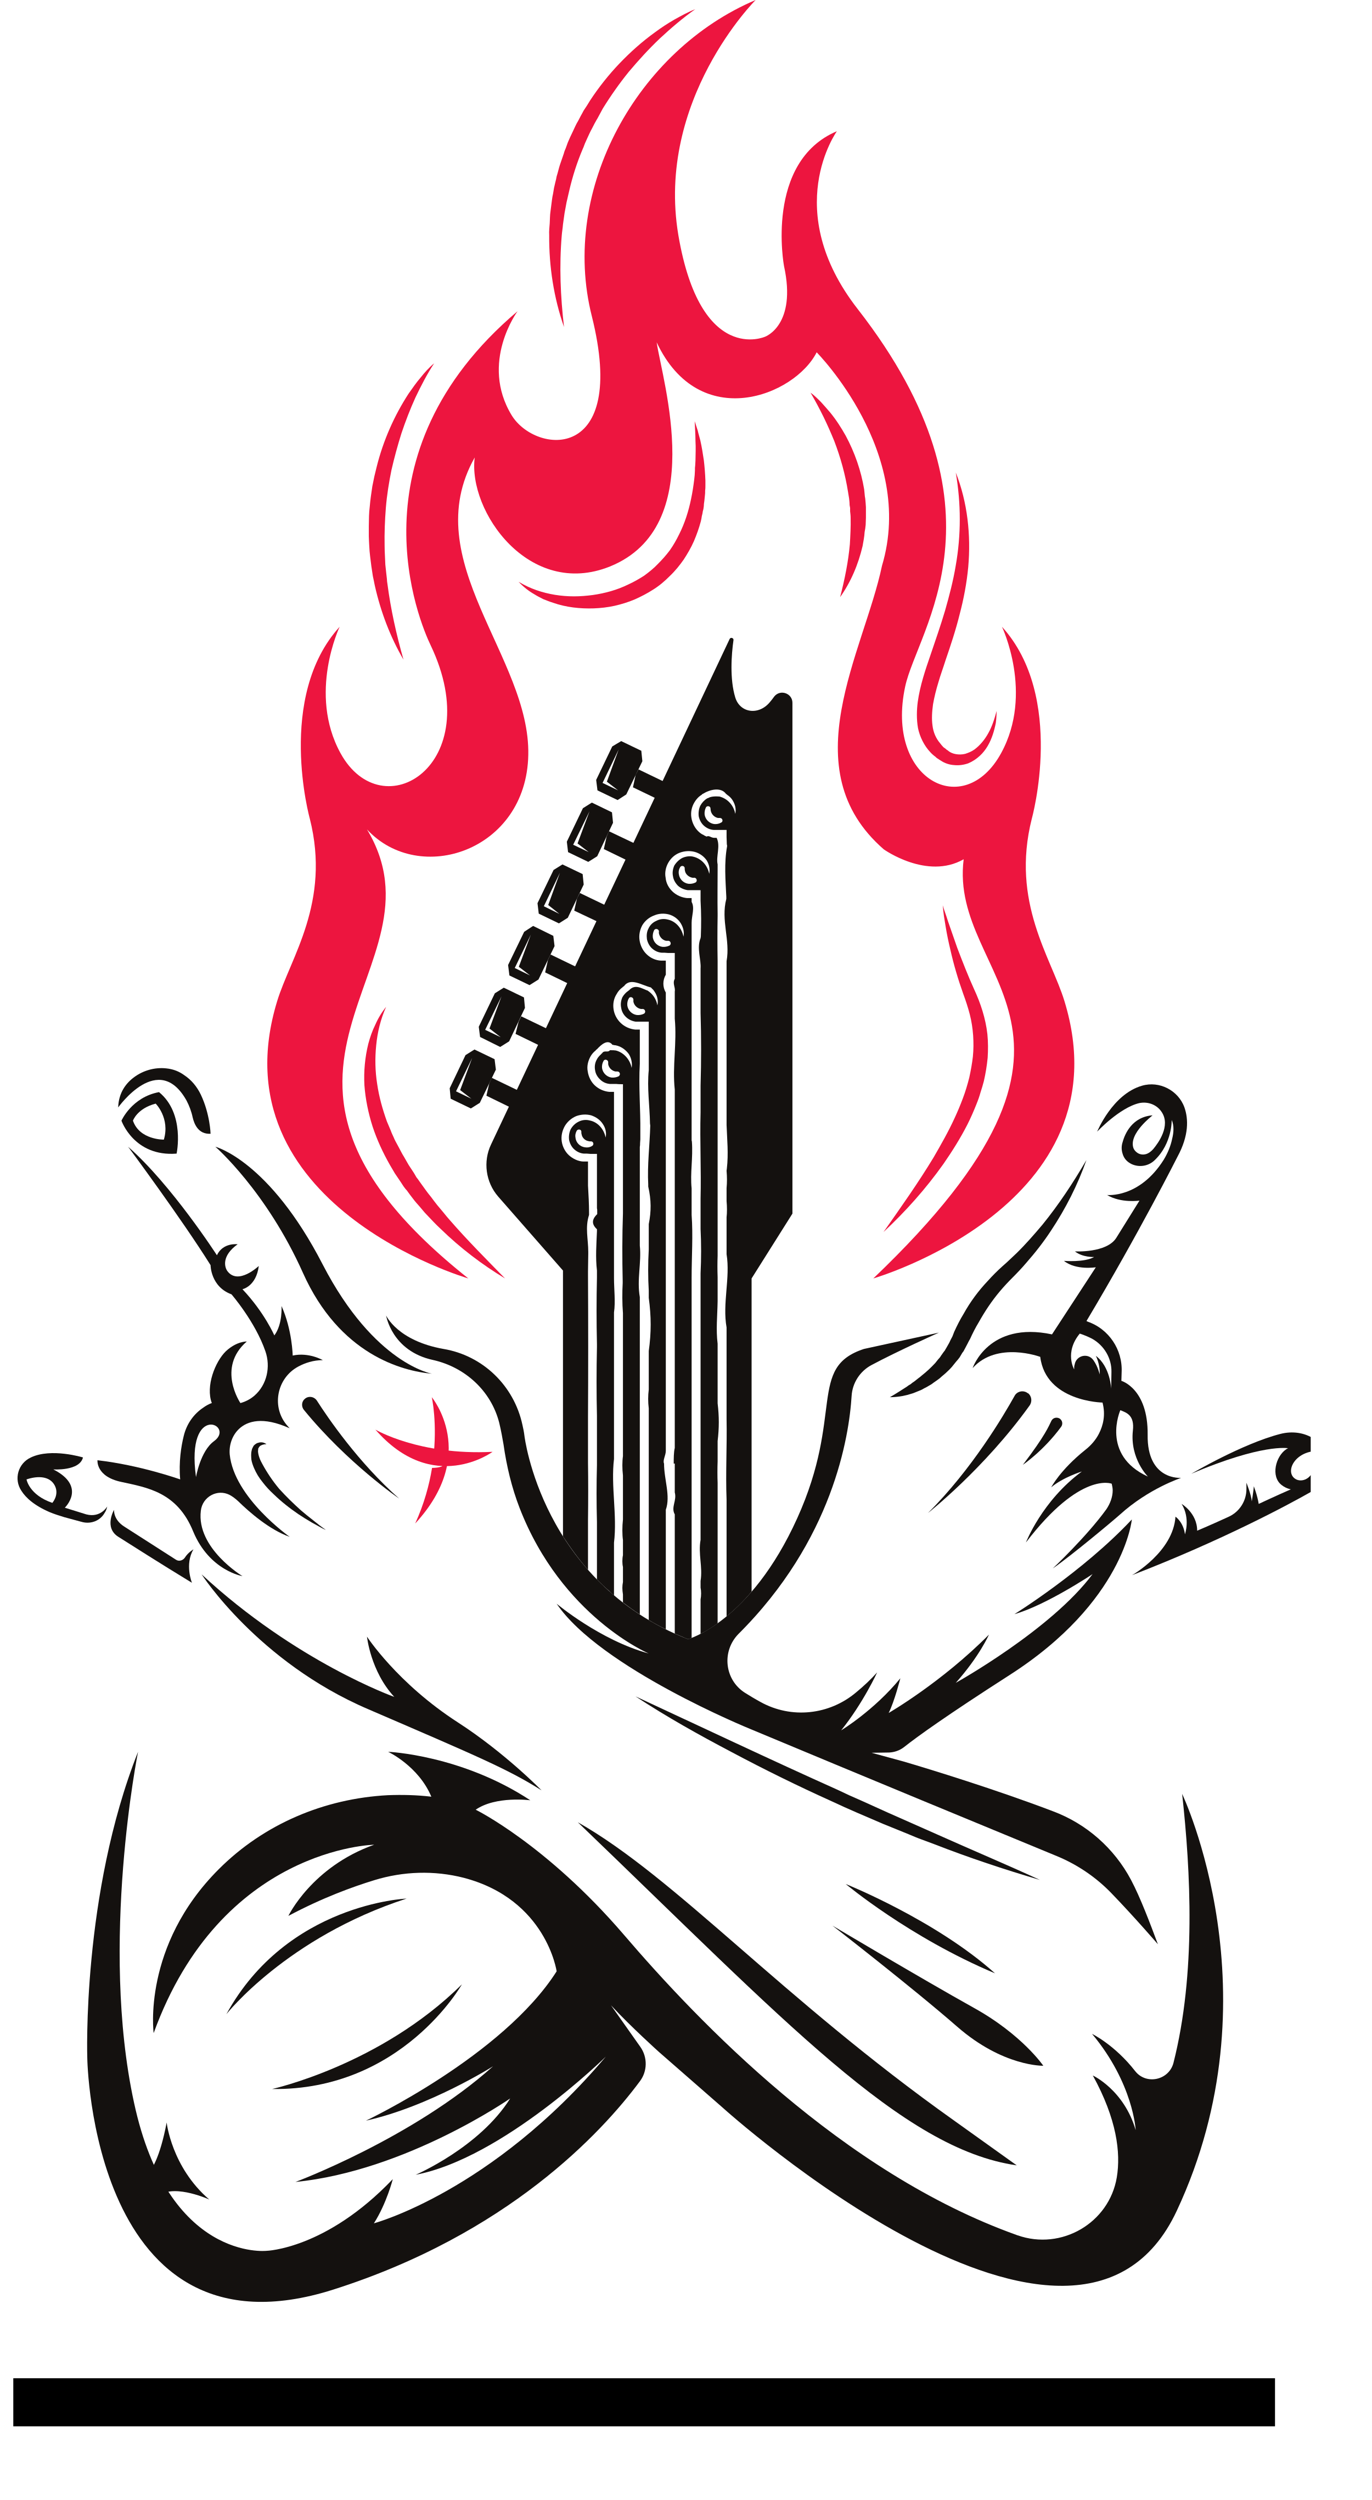 <svg xmlns="http://www.w3.org/2000/svg" xmlns:xlink="http://www.w3.org/1999/xlink" width="28" zoomAndPan="magnify" viewBox="0 0 21 38.25" height="51" preserveAspectRatio="xMidYMid meet" version="1.0"><defs><clipPath id="c30301a1d3"><path d="M 17 21 L 20.062 21 L 20.062 25 L 17 25 Z M 17 21 " clip-rule="nonzero"/></clipPath><clipPath id="c36491309a"><path d="M 0.203 22 L 2 22 L 2 24 L 0.203 24 Z M 0.203 22 " clip-rule="nonzero"/></clipPath><clipPath id="10d511fabc"><path d="M 0.203 36 L 20 36 L 20 37.516 L 0.203 37.516 Z M 0.203 36 " clip-rule="nonzero"/></clipPath></defs><path fill="#14110f" d="M 2.508 17.438 C 2.508 17.438 2.137 17.445 2.035 17.148 C 2.035 17.148 2.098 16.961 2.383 16.887 C 2.383 16.887 2.605 17.109 2.508 17.438 Z M 2.434 16.711 C 2.016 16.789 1.859 17.148 1.859 17.148 C 1.859 17.148 2.051 17.703 2.703 17.652 C 2.703 17.652 2.836 17.039 2.434 16.711 " fill-opacity="1" fill-rule="nonzero"/><path fill="#14110f" d="M 1.809 16.945 C 1.816 16.938 2.426 16.074 2.855 16.84 C 2.898 16.922 2.93 17.008 2.949 17.098 C 2.973 17.199 3.035 17.359 3.223 17.348 C 3.223 17.348 3.215 17.047 3.074 16.75 C 3.016 16.629 2.93 16.523 2.816 16.449 C 2.746 16.398 2.656 16.359 2.547 16.348 C 2.371 16.328 2.191 16.379 2.051 16.484 C 1.934 16.57 1.816 16.715 1.809 16.945 " fill-opacity="1" fill-rule="nonzero"/><path fill="#14110f" d="M 6.223 29.051 C 6.223 29.051 4.395 29.125 3.465 30.82 C 3.465 30.82 4.391 29.645 6.223 29.051 " fill-opacity="1" fill-rule="nonzero"/><path fill="#14110f" d="M 4.164 31.965 C 4.164 31.965 5.82 31.602 7.07 30.363 C 7.07 30.363 6.152 31.992 4.164 31.965 " fill-opacity="1" fill-rule="nonzero"/><path fill="#14110f" d="M 8.844 27.883 C 12.004 30.914 13.812 32.883 15.562 33.133 C 15.562 33.133 15.195 32.871 14.594 32.441 C 11.965 30.574 10.34 28.73 8.844 27.883 " fill-opacity="1" fill-rule="nonzero"/><path fill="#ed153f" d="M 5.746 21.875 C 5.746 21.875 6.414 22.273 7.539 22.215 C 7.539 22.215 6.629 22.887 5.746 21.875 " fill-opacity="1" fill-rule="nonzero"/><path fill="#ed153f" d="M 6.609 21.379 C 6.609 21.379 6.699 21.777 6.629 22.34 L 6.773 22.434 C 6.719 22.457 6.66 22.461 6.613 22.461 C 6.57 22.723 6.492 23.012 6.355 23.312 C 7.336 22.25 6.609 21.379 6.609 21.379 " fill-opacity="1" fill-rule="nonzero"/><path fill="#14110f" d="M 3.086 24.09 C 3.086 24.09 3.949 25.43 5.633 26.152 C 7.32 26.879 7.781 27.074 8.289 27.395 C 8.289 27.395 7.723 26.816 7.008 26.355 C 6.078 25.754 5.617 25.043 5.617 25.043 C 5.617 25.043 5.672 25.574 6.035 25.965 C 6.035 25.965 4.531 25.43 3.086 24.09 " fill-opacity="1" fill-rule="nonzero"/><path fill="#14110f" d="M 12.742 29.465 C 12.742 29.465 13.957 30.406 14.652 31.012 C 15.355 31.625 15.969 31.609 15.969 31.609 C 15.969 31.609 15.645 31.133 14.906 30.723 C 14.113 30.281 12.742 29.465 12.742 29.465 " fill-opacity="1" fill-rule="nonzero"/><path fill="#14110f" d="M 15.23 30.195 C 14.32 29.379 12.945 28.828 12.945 28.828 C 12.945 28.828 13.914 29.641 15.23 30.195 " fill-opacity="1" fill-rule="nonzero"/><path fill="#14110f" d="M 13.621 21.379 C 13.711 21.328 13.793 21.273 13.879 21.219 C 13.898 21.203 13.918 21.191 13.938 21.18 C 13.957 21.164 13.977 21.148 13.996 21.137 L 14.055 21.09 L 14.082 21.07 L 14.109 21.047 C 14.184 20.988 14.25 20.926 14.316 20.855 C 14.332 20.836 14.344 20.82 14.359 20.801 C 14.375 20.785 14.391 20.766 14.402 20.746 L 14.441 20.691 L 14.465 20.66 C 14.469 20.652 14.473 20.641 14.48 20.633 L 14.516 20.57 C 14.52 20.562 14.527 20.551 14.531 20.543 L 14.547 20.508 L 14.578 20.449 C 14.582 20.438 14.586 20.43 14.59 20.418 L 14.605 20.379 C 14.648 20.285 14.695 20.191 14.75 20.102 C 14.852 19.918 14.977 19.75 15.121 19.598 C 15.191 19.52 15.266 19.445 15.344 19.375 C 15.418 19.312 15.488 19.242 15.559 19.176 C 15.699 19.039 15.828 18.891 15.957 18.738 C 16.207 18.43 16.426 18.098 16.629 17.75 C 16.496 18.129 16.312 18.492 16.086 18.832 C 15.973 19.004 15.848 19.164 15.711 19.32 C 15.645 19.398 15.574 19.473 15.5 19.547 C 15.434 19.613 15.367 19.684 15.305 19.758 C 15.18 19.906 15.074 20.066 14.98 20.234 C 14.93 20.316 14.887 20.402 14.848 20.488 L 14.828 20.523 C 14.824 20.531 14.816 20.547 14.812 20.555 L 14.773 20.629 L 14.754 20.664 C 14.75 20.676 14.738 20.688 14.73 20.699 L 14.688 20.77 C 14.68 20.781 14.672 20.789 14.664 20.801 L 14.637 20.832 L 14.586 20.895 C 14.57 20.918 14.551 20.934 14.531 20.957 C 14.512 20.977 14.492 20.992 14.473 21.012 L 14.414 21.062 L 14.383 21.09 C 14.371 21.098 14.363 21.105 14.352 21.113 L 14.285 21.16 C 14.266 21.176 14.242 21.191 14.219 21.203 C 14.195 21.219 14.172 21.23 14.148 21.242 C 14.125 21.254 14.102 21.27 14.078 21.277 C 14.027 21.297 13.98 21.32 13.93 21.332 C 13.906 21.34 13.879 21.348 13.855 21.352 C 13.828 21.359 13.805 21.363 13.777 21.367 C 13.723 21.375 13.672 21.379 13.621 21.379 " fill-opacity="1" fill-rule="nonzero"/><path fill="#14110f" d="M 17.148 21.578 C 17.246 21.617 17.367 21.656 17.34 21.891 C 17.293 22.32 17.57 22.594 17.57 22.594 C 16.844 22.262 17.148 21.578 17.148 21.578 Z M 17.008 21.25 C 17.008 21.25 16.996 20.914 16.773 20.746 C 16.773 20.746 16.84 20.871 16.832 21.031 C 16.832 21.031 16.805 20.91 16.738 20.816 C 16.656 20.695 16.473 20.738 16.449 20.879 C 16.441 20.902 16.441 20.926 16.441 20.953 C 16.441 20.953 16.289 20.695 16.527 20.406 C 16.527 20.406 16.609 20.43 16.715 20.484 C 16.898 20.586 17.016 20.781 17.012 20.992 Z M 17.566 21.953 C 17.574 21.246 17.164 21.129 17.164 21.129 L 17.168 20.996 C 17.184 20.652 16.973 20.336 16.648 20.223 C 16.637 20.215 16.629 20.215 16.629 20.215 C 17.441 18.855 18.023 17.699 18.023 17.699 C 18.199 17.375 18.191 17.121 18.129 16.945 C 18.035 16.684 17.746 16.535 17.48 16.613 C 17.027 16.742 16.793 17.316 16.793 17.316 C 16.793 17.316 17.137 16.949 17.438 16.879 C 17.57 16.852 17.707 16.902 17.781 17.016 C 17.922 17.227 17.727 17.492 17.652 17.582 C 17.621 17.617 17.582 17.648 17.539 17.66 C 17.43 17.688 17.363 17.609 17.348 17.566 C 17.273 17.344 17.641 17.07 17.641 17.066 C 17.332 17.09 17.219 17.344 17.184 17.473 C 17.164 17.531 17.164 17.59 17.18 17.645 C 17.203 17.734 17.258 17.781 17.32 17.812 C 17.438 17.867 17.582 17.844 17.676 17.75 C 17.945 17.492 17.934 17.137 17.934 17.137 C 17.973 17.223 17.965 17.332 17.941 17.426 C 17.918 17.539 17.871 17.648 17.812 17.746 C 17.438 18.34 16.945 18.285 16.945 18.285 C 17.16 18.414 17.441 18.371 17.441 18.371 L 17.086 18.941 C 16.938 19.176 16.453 19.148 16.453 19.148 C 16.57 19.242 16.746 19.234 16.746 19.234 C 16.598 19.32 16.285 19.293 16.285 19.293 C 16.469 19.441 16.773 19.391 16.773 19.391 L 16.102 20.418 C 15.129 20.211 14.887 20.934 14.887 20.934 C 15.262 20.516 15.922 20.762 15.922 20.762 C 16.008 21.449 16.875 21.461 16.875 21.461 C 16.926 21.652 16.883 21.816 16.82 21.938 C 16.773 22.031 16.699 22.117 16.613 22.184 C 16.227 22.492 16.09 22.758 16.09 22.758 C 16.27 22.605 16.559 22.516 16.559 22.516 C 15.949 22.965 15.703 23.602 15.703 23.602 C 16.539 22.508 17.016 22.703 17.016 22.703 C 17.023 22.734 17.031 22.77 17.031 22.805 C 17.031 22.906 16.992 23.008 16.934 23.094 C 16.629 23.516 16.113 24 16.113 24 C 16.391 23.809 17.023 23.281 17.141 23.176 C 17.586 22.773 18.074 22.617 18.078 22.613 C 18.078 22.613 17.555 22.66 17.566 21.953 " fill-opacity="1" fill-rule="nonzero"/><g clip-path="url(#c30301a1d3)"><path fill="#14110f" d="M 18.234 22.551 C 18.234 22.551 19.016 22.09 19.598 21.941 C 19.777 21.895 19.969 21.918 20.121 22.023 C 20.188 22.066 20.254 22.129 20.309 22.215 C 19.844 22.121 19.633 22.531 19.84 22.637 C 19.949 22.691 20.141 22.605 20.113 22.336 C 20.113 22.336 20.23 22.387 20.23 22.539 C 20.227 22.664 20.156 22.773 20.051 22.836 C 19.727 23.02 18.715 23.566 17.328 24.102 C 17.328 24.102 17.957 23.746 17.992 23.207 C 17.992 23.207 18.113 23.289 18.137 23.477 C 18.137 23.477 18.223 23.234 18.086 23.012 C 18.086 23.012 18.324 23.152 18.324 23.422 C 18.324 23.422 18.547 23.328 18.801 23.211 C 18.969 23.137 19.078 22.969 19.078 22.785 C 19.078 22.75 19.078 22.719 19.078 22.688 C 19.078 22.688 19.152 22.871 19.16 22.973 C 19.16 22.973 19.188 22.809 19.191 22.742 C 19.191 22.742 19.246 22.883 19.266 23.012 C 19.266 23.012 19.559 22.875 19.758 22.789 C 19.758 22.789 19.66 22.773 19.586 22.695 C 19.449 22.543 19.547 22.242 19.715 22.16 C 19.715 22.16 19.324 22.086 18.234 22.551 " fill-opacity="1" fill-rule="nonzero"/></g><path fill="#14110f" d="M 3.297 17.547 C 3.297 17.547 4.078 18.227 4.637 19.477 C 5.195 20.723 6.152 20.98 6.613 21.02 C 6.613 21.02 5.73 20.875 4.941 19.352 C 4.121 17.758 3.297 17.547 3.297 17.547 " fill-opacity="1" fill-rule="nonzero"/><g clip-path="url(#c36491309a)"><path fill="#14110f" d="M 0.801 22.996 C 0.445 22.875 0.406 22.637 0.406 22.637 C 0.582 22.578 0.766 22.586 0.84 22.734 C 0.91 22.875 0.801 22.996 0.801 22.996 Z M 1.32 23.172 L 0.992 23.07 C 0.992 23.07 1.332 22.746 0.816 22.484 C 0.816 22.484 1.219 22.512 1.27 22.301 C 1.27 22.301 0.785 22.152 0.473 22.301 C 0.277 22.391 0.207 22.633 0.328 22.812 C 0.395 22.918 0.523 23.035 0.758 23.137 C 0.832 23.168 0.906 23.191 0.984 23.215 L 1.258 23.289 C 1.391 23.324 1.535 23.27 1.602 23.148 C 1.621 23.121 1.633 23.09 1.641 23.051 C 1.641 23.051 1.543 23.23 1.32 23.172 " fill-opacity="1" fill-rule="nonzero"/></g><path fill="#14110f" d="M 1.902 23.359 C 2.184 23.539 2.531 23.762 2.695 23.867 C 2.738 23.895 2.797 23.879 2.828 23.836 C 2.879 23.754 2.961 23.707 2.961 23.707 C 2.824 23.938 2.938 24.219 2.938 24.219 C 2.406 23.895 2.035 23.656 1.812 23.516 C 1.586 23.375 1.746 23.102 1.746 23.102 C 1.746 23.102 1.73 23.25 1.902 23.359 " fill-opacity="1" fill-rule="nonzero"/><path fill="#ed153f" d="M 16.293 15.32 C 16.09 14.652 15.469 13.809 15.793 12.527 C 15.793 12.527 16.312 10.664 15.336 9.59 C 15.336 9.59 15.824 10.609 15.324 11.523 C 14.758 12.562 13.547 11.934 13.855 10.504 C 14.043 9.629 15.527 7.809 13.129 4.73 C 11.941 3.207 12.809 2.012 12.809 2.008 C 11.703 2.477 12 4.07 12 4.07 C 12.199 4.977 11.711 5.152 11.711 5.152 C 11.711 5.152 10.723 5.594 10.383 3.598 C 10.035 1.527 11.566 0 11.566 0 C 9.758 0.766 8.566 2.891 9.059 4.84 C 9.621 7.09 8.199 6.953 7.832 6.355 C 7.34 5.547 7.922 4.762 7.922 4.762 C 5.328 6.957 6.422 9.523 6.594 9.879 C 7.461 11.703 5.852 12.695 5.211 11.523 C 4.711 10.609 5.199 9.59 5.199 9.59 C 4.223 10.664 4.742 12.527 4.742 12.527 C 5.066 13.809 4.445 14.652 4.242 15.32 C 3.289 18.438 7.168 19.562 7.168 19.562 C 3.117 16.344 6.922 14.855 5.617 12.691 C 6.418 13.559 8.059 13.023 8.086 11.551 C 8.117 10.051 6.375 8.582 7.266 7 C 7.16 7.824 8.102 9.164 9.336 8.668 C 10.84 8.059 10.141 5.84 10.051 5.238 C 10.707 6.633 12.164 6.055 12.5 5.391 C 12.5 5.391 14.02 6.922 13.5 8.656 C 13.223 9.977 12.113 11.766 13.527 12.996 C 13.527 12.996 14.188 13.469 14.75 13.148 C 14.516 15.016 17.375 15.738 13.367 19.562 C 13.367 19.562 17.246 18.438 16.293 15.32 " fill-opacity="1" fill-rule="nonzero"/><path fill="#ed153f" d="M 12.406 6.008 C 12.465 6.051 12.516 6.102 12.566 6.152 C 12.613 6.203 12.66 6.258 12.707 6.312 C 12.797 6.422 12.875 6.543 12.945 6.668 C 13.082 6.922 13.18 7.203 13.227 7.488 L 13.238 7.598 C 13.246 7.633 13.246 7.668 13.25 7.703 L 13.254 7.762 L 13.254 7.816 C 13.254 7.852 13.254 7.887 13.254 7.922 L 13.25 8.031 C 13.246 8.07 13.242 8.105 13.234 8.141 C 13.23 8.215 13.215 8.285 13.203 8.355 C 13.137 8.637 13.023 8.906 12.859 9.137 C 12.93 8.863 12.984 8.594 13.008 8.328 C 13.016 8.191 13.023 8.059 13.02 7.926 C 13.02 7.891 13.016 7.859 13.012 7.824 L 13.012 7.773 L 13.004 7.727 C 13.004 7.691 13 7.656 12.996 7.625 L 12.98 7.527 C 12.938 7.262 12.867 7.004 12.77 6.75 C 12.719 6.625 12.664 6.5 12.605 6.379 C 12.543 6.254 12.477 6.129 12.406 6.008 " fill-opacity="1" fill-rule="nonzero"/><path fill="#ed153f" d="M 5.91 15.406 C 5.824 15.598 5.777 15.797 5.758 15.996 C 5.738 16.195 5.742 16.391 5.773 16.586 C 5.801 16.781 5.855 16.973 5.922 17.16 L 5.98 17.297 C 5.996 17.344 6.02 17.387 6.039 17.434 C 6.059 17.477 6.086 17.52 6.109 17.566 C 6.133 17.609 6.152 17.652 6.18 17.695 L 6.254 17.824 C 6.281 17.867 6.309 17.906 6.336 17.949 L 6.375 18.016 C 6.391 18.035 6.406 18.055 6.418 18.074 C 6.449 18.117 6.477 18.156 6.508 18.199 C 6.535 18.238 6.566 18.277 6.598 18.316 C 6.629 18.359 6.66 18.398 6.691 18.438 L 6.789 18.555 C 6.82 18.594 6.852 18.633 6.887 18.672 C 7.152 18.977 7.441 19.266 7.73 19.562 C 7.375 19.348 7.043 19.094 6.746 18.805 C 6.668 18.734 6.598 18.656 6.523 18.578 C 6.488 18.543 6.457 18.5 6.422 18.461 C 6.387 18.422 6.352 18.383 6.32 18.34 C 6.289 18.301 6.258 18.258 6.227 18.215 C 6.207 18.195 6.191 18.172 6.176 18.152 L 6.133 18.086 C 6.105 18.043 6.074 18 6.043 17.953 L 5.965 17.82 C 5.859 17.633 5.77 17.441 5.703 17.238 C 5.637 17.031 5.594 16.82 5.578 16.609 C 5.566 16.395 5.586 16.18 5.637 15.973 C 5.664 15.871 5.699 15.77 5.746 15.676 C 5.789 15.578 5.844 15.488 5.91 15.406 " fill-opacity="1" fill-rule="nonzero"/><path fill="#14110f" d="M 3.277 22.051 C 3.066 22.203 3 22.602 3 22.602 C 2.84 21.441 3.609 21.809 3.277 22.051 Z M 4.566 20.91 C 4.668 20.855 4.797 20.812 4.941 20.812 C 4.941 20.812 4.727 20.688 4.48 20.742 C 4.48 20.742 4.473 20.348 4.309 19.984 C 4.309 19.984 4.328 20.262 4.199 20.434 C 4.199 20.434 4.047 20.082 3.711 19.727 C 3.711 19.727 3.922 19.684 3.961 19.371 C 3.961 19.371 3.645 19.672 3.48 19.449 C 3.438 19.391 3.387 19.219 3.637 19.039 C 3.637 19.039 3.414 19.008 3.32 19.207 C 3.32 19.207 2.625 18.129 1.961 17.547 C 1.961 17.547 2.781 18.652 3.223 19.359 C 3.223 19.359 3.223 19.688 3.543 19.805 C 3.543 19.805 3.906 20.223 4.062 20.676 C 4.145 20.914 4.086 21.188 3.895 21.355 C 3.836 21.406 3.766 21.445 3.68 21.469 C 3.68 21.469 3.312 20.93 3.777 20.527 C 3.777 20.527 3.625 20.52 3.457 20.676 C 3.293 20.836 3.145 21.211 3.242 21.469 C 3.242 21.469 3.188 21.484 3.117 21.535 C 2.961 21.637 2.855 21.793 2.812 21.973 C 2.773 22.129 2.734 22.375 2.758 22.637 C 2.758 22.637 2.145 22.418 1.492 22.344 C 1.492 22.344 1.465 22.594 1.859 22.676 C 2.25 22.762 2.711 22.828 2.957 23.434 C 3.207 24.035 3.711 24.117 3.711 24.117 C 3.711 24.117 3.004 23.691 3.074 23.117 C 3.098 22.902 3.328 22.777 3.516 22.875 C 3.559 22.898 3.602 22.93 3.648 22.973 C 3.82 23.141 4.129 23.41 4.434 23.516 C 4.434 23.516 3.582 22.918 3.516 22.254 C 3.504 22.109 3.555 21.961 3.66 21.863 C 3.785 21.746 4.02 21.668 4.434 21.855 C 4.434 21.855 4.422 21.844 4.406 21.824 C 4.148 21.543 4.23 21.09 4.566 20.91 " fill-opacity="1" fill-rule="nonzero"/><path fill="#14110f" d="M 11.039 12.586 C 11.008 12.605 10.969 12.613 10.93 12.609 C 10.855 12.598 10.797 12.539 10.785 12.465 C 10.781 12.426 10.789 12.387 10.805 12.355 C 10.824 12.32 10.879 12.336 10.875 12.375 C 10.875 12.383 10.879 12.395 10.879 12.406 C 10.891 12.461 10.934 12.504 10.988 12.516 C 11 12.516 11.008 12.516 11.02 12.516 C 11.059 12.516 11.074 12.57 11.039 12.586 Z M 10.645 13.504 C 10.613 13.52 10.574 13.527 10.535 13.523 C 10.461 13.512 10.402 13.453 10.391 13.379 C 10.383 13.34 10.391 13.301 10.41 13.27 C 10.43 13.234 10.484 13.25 10.48 13.289 C 10.48 13.301 10.48 13.309 10.484 13.324 C 10.492 13.375 10.539 13.418 10.594 13.43 C 10.602 13.43 10.613 13.434 10.625 13.43 C 10.664 13.43 10.68 13.484 10.645 13.504 Z M 10.246 14.469 C 10.215 14.484 10.176 14.492 10.137 14.488 C 10.062 14.477 10.004 14.418 9.992 14.344 C 9.988 14.305 9.996 14.266 10.012 14.234 C 10.031 14.199 10.086 14.215 10.086 14.254 C 10.082 14.266 10.086 14.277 10.086 14.285 C 10.098 14.34 10.141 14.383 10.191 14.395 C 10.207 14.395 10.215 14.398 10.227 14.395 C 10.266 14.395 10.281 14.449 10.246 14.469 Z M 9.855 15.512 C 9.824 15.527 9.785 15.535 9.746 15.531 C 9.672 15.52 9.613 15.461 9.602 15.387 C 9.598 15.348 9.605 15.309 9.625 15.277 C 9.641 15.242 9.695 15.258 9.695 15.297 C 9.695 15.305 9.695 15.316 9.695 15.328 C 9.707 15.383 9.75 15.426 9.805 15.438 C 9.812 15.438 9.824 15.441 9.836 15.438 C 9.875 15.438 9.891 15.492 9.855 15.512 Z M 9.469 16.469 C 9.438 16.484 9.398 16.492 9.359 16.488 C 9.285 16.477 9.227 16.418 9.215 16.344 C 9.211 16.305 9.219 16.266 9.238 16.234 C 9.254 16.199 9.309 16.215 9.309 16.254 C 9.309 16.266 9.309 16.273 9.309 16.285 C 9.32 16.34 9.363 16.383 9.418 16.395 C 9.43 16.395 9.438 16.395 9.449 16.395 C 9.488 16.395 9.504 16.445 9.469 16.469 Z M 9.062 17.535 C 9.031 17.555 8.992 17.562 8.953 17.555 C 8.879 17.547 8.816 17.484 8.809 17.41 C 8.801 17.371 8.809 17.336 8.828 17.301 C 8.848 17.27 8.902 17.281 8.898 17.32 C 8.898 17.332 8.898 17.344 8.902 17.355 C 8.91 17.41 8.957 17.453 9.008 17.461 C 9.02 17.465 9.031 17.465 9.043 17.465 C 9.082 17.461 9.098 17.516 9.062 17.535 Z M 11.852 10.656 C 11.824 10.695 11.805 10.719 11.785 10.742 C 11.617 10.949 11.328 10.914 11.254 10.672 C 11.168 10.391 11.195 10.016 11.227 9.793 C 11.23 9.762 11.184 9.746 11.168 9.777 L 7.516 17.512 C 7.391 17.773 7.434 18.09 7.625 18.309 L 8.617 19.441 L 8.617 23.508 C 8.727 23.676 8.852 23.852 9 24.02 C 9 24.02 9 23.734 9 23.285 C 9 23.277 9 23.273 9 23.266 C 9.004 22.961 9.004 22.664 9 22.379 C 9 22.371 9 22.363 9 22.355 C 9 22.152 9 21.938 9 21.715 C 9 21.707 9 21.699 9 21.691 C 9.004 20.984 9.004 20.242 9 19.516 C 9 19.512 9 19.504 9 19.496 C 9 19.488 9 19.48 9 19.477 C 9 19.469 9 19.461 9 19.457 C 9 19.363 9.004 19.273 9.004 19.184 C 9.004 19.172 9.004 19.164 9.004 19.156 C 9.004 18.957 8.953 18.785 9.016 18.59 C 9.016 18.578 9.016 18.57 9.016 18.559 C 9.016 18.422 9.008 18.281 9 18.141 C 9 18.133 9 18.125 9 18.117 C 9 17.902 9 17.773 9 17.773 L 8.957 17.773 C 8.949 17.773 8.938 17.773 8.926 17.773 C 8.848 17.77 8.766 17.73 8.707 17.676 C 8.648 17.621 8.609 17.543 8.598 17.465 C 8.586 17.383 8.605 17.301 8.645 17.23 C 8.684 17.164 8.746 17.109 8.82 17.078 C 8.895 17.051 8.973 17.047 9.047 17.066 C 9.121 17.09 9.188 17.137 9.227 17.199 C 9.27 17.262 9.285 17.336 9.27 17.406 C 9.242 17.27 9.145 17.168 9.027 17.145 C 8.969 17.129 8.906 17.137 8.855 17.164 C 8.805 17.188 8.762 17.23 8.734 17.281 C 8.711 17.332 8.703 17.391 8.711 17.445 C 8.723 17.5 8.75 17.551 8.789 17.586 C 8.832 17.625 8.883 17.648 8.938 17.652 C 8.945 17.652 8.953 17.652 8.957 17.652 L 8.984 17.652 L 9.035 17.656 C 9.051 17.656 9.062 17.656 9.078 17.656 L 9.137 17.656 C 9.137 17.656 9.137 17.98 9.137 18.488 C 9.141 18.504 9.141 18.512 9.141 18.52 C 9.141 18.527 9.141 18.539 9.141 18.547 C 9.141 18.559 9.141 18.566 9.141 18.578 C 9.055 18.66 9.055 18.734 9.137 18.809 C 9.137 18.82 9.137 18.828 9.137 18.84 C 9.129 19.039 9.113 19.238 9.137 19.441 C 9.137 19.445 9.137 19.453 9.137 19.461 C 9.137 19.48 9.137 19.504 9.137 19.523 C 9.137 19.531 9.137 19.535 9.137 19.547 C 9.129 19.895 9.129 20.219 9.137 20.566 C 9.137 20.574 9.137 20.582 9.137 20.59 C 9.137 20.598 9.137 20.605 9.137 20.613 C 9.129 20.961 9.129 21.328 9.137 21.664 C 9.137 21.672 9.137 21.68 9.137 21.688 C 9.137 21.93 9.137 22.168 9.137 22.395 C 9.137 22.402 9.137 22.41 9.137 22.418 C 9.129 22.715 9.129 22.984 9.137 23.289 C 9.137 23.293 9.137 23.301 9.137 23.309 C 9.137 23.828 9.137 24.168 9.137 24.168 C 9.195 24.227 9.254 24.285 9.32 24.34 C 9.332 24.352 9.344 24.363 9.359 24.379 C 9.375 24.395 9.398 24.395 9.398 24.445 C 9.398 24.371 9.398 24.27 9.398 24.199 C 9.398 24.191 9.398 24.188 9.398 24.184 C 9.398 24.133 9.398 24.078 9.398 24.016 C 9.398 24.008 9.398 24.004 9.398 23.996 C 9.398 24 9.398 24.023 9.398 24.023 C 9.398 23.949 9.398 23.852 9.398 23.789 C 9.398 23.777 9.398 23.77 9.398 23.758 C 9.398 23.707 9.398 23.656 9.398 23.598 C 9.398 23.59 9.398 23.578 9.398 23.57 C 9.398 23.578 9.398 23.605 9.398 23.605 C 9.449 23.184 9.348 22.738 9.398 22.324 C 9.398 22.316 9.398 22.312 9.398 22.305 C 9.398 21.625 9.398 20.852 9.398 20.105 C 9.398 20.094 9.398 20.09 9.398 20.082 C 9.422 19.922 9.398 19.723 9.398 19.559 C 9.398 19.551 9.398 19.539 9.398 19.531 C 9.398 19.234 9.398 18.926 9.398 18.629 C 9.398 18.621 9.398 18.613 9.398 18.602 C 9.398 17.512 9.398 16.707 9.398 16.707 L 9.355 16.707 C 9.344 16.707 9.336 16.707 9.324 16.707 C 9.242 16.699 9.164 16.664 9.105 16.609 C 9.047 16.555 9.008 16.477 8.996 16.395 C 8.98 16.316 9 16.234 9.039 16.164 C 9.059 16.129 9.086 16.098 9.117 16.074 C 9.121 16.066 9.129 16.059 9.137 16.055 C 9.199 15.988 9.301 15.891 9.375 15.988 C 9.383 15.988 9.391 15.988 9.398 15.992 C 9.414 15.992 9.43 15.996 9.445 16 C 9.52 16.02 9.582 16.07 9.625 16.129 C 9.664 16.191 9.68 16.27 9.668 16.34 C 9.641 16.203 9.539 16.102 9.426 16.074 C 9.402 16.07 9.379 16.07 9.359 16.07 C 9.352 16.07 9.344 16.07 9.336 16.07 C 9.301 16.113 9.25 16.062 9.215 16.117 C 9.211 16.121 9.203 16.125 9.199 16.133 C 9.172 16.156 9.148 16.184 9.133 16.215 C 9.105 16.266 9.098 16.324 9.109 16.379 C 9.117 16.434 9.148 16.484 9.188 16.52 C 9.227 16.559 9.281 16.582 9.336 16.586 C 9.34 16.586 9.348 16.586 9.355 16.586 L 9.434 16.586 C 9.465 16.59 9.5 16.59 9.535 16.59 C 9.535 16.59 9.535 17.422 9.535 18.547 C 9.535 18.551 9.535 18.559 9.535 18.566 C 9.523 18.91 9.523 19.254 9.531 19.602 C 9.531 19.613 9.531 19.625 9.531 19.633 C 9.523 19.773 9.523 19.945 9.535 20.094 C 9.535 20.102 9.535 20.109 9.535 20.117 C 9.535 20.844 9.535 21.594 9.535 22.262 C 9.535 22.266 9.535 22.273 9.535 22.281 C 9.523 22.367 9.523 22.469 9.535 22.578 C 9.535 22.582 9.535 22.59 9.535 22.598 C 9.535 22.82 9.535 23.035 9.535 23.234 C 9.535 23.238 9.535 23.242 9.535 23.25 C 9.523 23.359 9.523 23.48 9.535 23.566 C 9.535 23.578 9.535 23.586 9.535 23.598 C 9.535 23.656 9.535 23.715 9.535 23.77 C 9.535 23.777 9.535 23.785 9.535 23.797 C 9.523 23.852 9.523 23.926 9.535 23.977 C 9.535 23.98 9.535 23.988 9.535 23.996 C 9.535 24.066 9.535 24.133 9.535 24.188 C 9.535 24.195 9.535 24.199 9.535 24.207 C 9.523 24.27 9.523 24.32 9.535 24.398 C 9.535 24.402 9.535 24.41 9.535 24.418 C 9.535 24.484 9.535 24.52 9.535 24.52 C 9.617 24.582 9.703 24.645 9.793 24.703 C 9.793 24.703 9.793 22.219 9.793 19.867 C 9.793 19.863 9.793 19.855 9.793 19.848 C 9.746 19.574 9.82 19.328 9.793 19.059 C 9.793 19.051 9.793 19.043 9.793 19.039 C 9.793 18.512 9.793 18.012 9.793 17.566 C 9.793 17.562 9.793 17.555 9.793 17.551 C 9.797 17.531 9.797 17.512 9.797 17.492 C 9.797 17.473 9.801 17.453 9.801 17.434 C 9.801 17.418 9.801 17.398 9.801 17.379 C 9.801 17.359 9.801 17.34 9.801 17.32 C 9.805 16.973 9.773 16.629 9.793 16.277 C 9.793 16.27 9.793 16.262 9.793 16.254 C 9.793 15.938 9.793 15.754 9.793 15.754 L 9.75 15.754 C 9.742 15.754 9.73 15.754 9.723 15.754 C 9.641 15.746 9.562 15.711 9.504 15.656 C 9.441 15.598 9.402 15.52 9.391 15.441 C 9.379 15.359 9.395 15.277 9.438 15.211 C 9.461 15.168 9.492 15.133 9.531 15.105 C 9.535 15.098 9.543 15.094 9.551 15.09 C 9.648 14.953 9.82 15.074 9.961 15.109 C 9.969 15.113 9.973 15.121 9.977 15.125 C 9.996 15.141 10.008 15.156 10.02 15.176 C 10.062 15.238 10.078 15.316 10.062 15.383 C 10.047 15.297 10 15.223 9.938 15.176 C 9.93 15.172 9.922 15.164 9.918 15.16 C 9.82 15.125 9.723 15.051 9.629 15.152 C 9.625 15.156 9.617 15.16 9.613 15.164 C 9.578 15.188 9.547 15.223 9.527 15.258 C 9.504 15.309 9.496 15.367 9.508 15.422 C 9.516 15.477 9.543 15.527 9.586 15.566 C 9.625 15.602 9.676 15.625 9.73 15.633 C 9.738 15.633 9.746 15.633 9.754 15.633 L 9.828 15.633 C 9.832 15.633 9.832 15.633 9.836 15.633 L 9.93 15.633 C 9.93 15.633 9.93 15.902 9.93 16.348 C 9.93 16.359 9.93 16.367 9.93 16.375 C 9.902 16.645 9.945 16.926 9.949 17.191 C 9.949 17.203 9.953 17.211 9.953 17.223 C 9.945 17.523 9.906 17.824 9.922 18.125 C 9.922 18.137 9.922 18.145 9.922 18.156 C 9.969 18.363 9.969 18.535 9.93 18.73 C 9.93 18.742 9.93 18.75 9.93 18.762 C 9.93 18.875 9.93 18.988 9.93 19.102 C 9.93 19.105 9.93 19.113 9.93 19.117 C 9.918 19.328 9.918 19.551 9.93 19.75 C 9.93 19.762 9.93 19.77 9.93 19.781 C 9.93 19.801 9.93 19.82 9.93 19.844 C 9.93 19.848 9.93 19.855 9.93 19.859 C 9.969 20.145 9.969 20.391 9.93 20.672 C 9.93 20.68 9.93 20.688 9.93 20.695 C 9.93 20.879 9.93 21.059 9.93 21.238 C 9.93 21.246 9.93 21.254 9.93 21.262 C 9.918 21.355 9.918 21.453 9.93 21.551 C 9.93 21.559 9.93 21.566 9.93 21.574 C 9.93 23.328 9.93 24.789 9.93 24.789 C 10.016 24.84 10.102 24.887 10.191 24.93 C 10.191 24.93 10.191 24.195 10.191 23.121 C 10.191 23.117 10.191 23.109 10.191 23.102 C 10.266 22.887 10.164 22.641 10.164 22.395 C 10.141 22.344 10.191 22.27 10.191 22.199 C 10.191 22.195 10.191 22.191 10.191 22.184 C 10.191 21.891 10.191 21.582 10.191 21.27 C 10.191 21.258 10.191 21.254 10.191 21.246 C 10.191 21.105 10.191 20.961 10.191 20.82 C 10.191 20.812 10.191 20.805 10.191 20.797 C 10.191 20.277 10.191 19.746 10.191 19.219 C 10.191 19.215 10.191 19.211 10.191 19.207 C 10.191 19.105 10.191 18.98 10.191 18.891 C 10.191 18.883 10.191 18.879 10.191 18.871 C 10.191 18.102 10.191 17.359 10.191 16.719 C 10.191 16.715 10.191 16.707 10.191 16.703 C 10.191 16.312 10.191 15.914 10.191 15.531 C 10.191 15.523 10.191 15.516 10.191 15.504 C 10.191 15.398 10.191 15.301 10.191 15.211 C 10.191 15.203 10.191 15.195 10.191 15.188 C 10.141 15.102 10.141 15 10.191 14.914 C 10.191 14.906 10.191 14.895 10.191 14.887 C 10.191 14.766 10.191 14.699 10.191 14.699 L 10.148 14.699 C 10.137 14.699 10.129 14.699 10.117 14.699 C 10.035 14.695 9.957 14.66 9.898 14.602 C 9.84 14.547 9.801 14.469 9.789 14.387 C 9.777 14.309 9.793 14.227 9.832 14.156 C 9.875 14.086 9.938 14.035 10.012 14.008 C 10.082 13.977 10.164 13.973 10.238 13.992 C 10.312 14.012 10.379 14.062 10.418 14.125 C 10.457 14.188 10.477 14.262 10.461 14.332 C 10.434 14.195 10.336 14.094 10.219 14.07 C 10.16 14.055 10.098 14.062 10.047 14.09 C 9.992 14.113 9.949 14.156 9.926 14.207 C 9.898 14.258 9.895 14.316 9.902 14.371 C 9.914 14.426 9.941 14.477 9.98 14.512 C 10.023 14.551 10.074 14.574 10.129 14.578 C 10.137 14.578 10.141 14.578 10.148 14.578 L 10.172 14.578 L 10.227 14.582 L 10.328 14.582 C 10.328 14.582 10.328 14.715 10.328 14.957 C 10.328 14.961 10.328 14.969 10.328 14.977 C 10.289 15.051 10.34 15.102 10.328 15.172 C 10.328 15.18 10.328 15.184 10.328 15.195 C 10.328 15.301 10.328 15.426 10.328 15.559 C 10.328 15.566 10.328 15.574 10.328 15.586 C 10.363 15.965 10.289 16.312 10.328 16.672 C 10.328 16.676 10.328 16.684 10.328 16.688 C 10.328 18.258 10.328 20.414 10.328 22.137 C 10.328 22.145 10.328 22.148 10.328 22.156 C 10.312 22.219 10.312 22.32 10.312 22.395 C 10.312 22.395 10.34 22.395 10.328 22.402 C 10.328 22.41 10.328 22.418 10.328 22.422 C 10.328 22.559 10.328 22.691 10.328 22.82 C 10.328 22.824 10.328 22.832 10.328 22.836 C 10.363 22.961 10.266 23.062 10.328 23.172 C 10.328 23.18 10.328 23.184 10.328 23.191 C 10.328 24.266 10.328 24.996 10.328 24.996 C 10.395 25.023 10.461 25.055 10.531 25.082 C 10.531 25.082 10.555 25.078 10.586 25.062 C 10.586 25.062 10.586 24.871 10.586 24.535 C 10.586 24.527 10.586 24.52 10.586 24.512 C 10.586 24.195 10.586 23.875 10.586 23.562 C 10.586 23.555 10.586 23.551 10.586 23.543 C 10.586 22.504 10.586 21.051 10.586 19.582 C 10.586 19.574 10.586 19.57 10.586 19.559 C 10.586 19.23 10.609 18.906 10.586 18.59 C 10.586 18.582 10.586 18.574 10.586 18.57 C 10.586 18.449 10.586 18.328 10.586 18.207 C 10.586 18.199 10.586 18.191 10.586 18.184 C 10.562 17.945 10.609 17.723 10.59 17.465 C 10.586 17.457 10.586 17.445 10.586 17.438 C 10.586 17.43 10.586 17.418 10.586 17.41 C 10.586 17.402 10.586 17.395 10.586 17.387 C 10.586 17.273 10.586 17.152 10.586 17.023 C 10.586 17.016 10.586 17.008 10.586 17.004 C 10.586 16.836 10.586 16.676 10.586 16.52 C 10.586 16.516 10.586 16.508 10.586 16.504 C 10.586 16.164 10.586 15.816 10.586 15.465 C 10.586 15.457 10.586 15.449 10.586 15.441 C 10.586 15.254 10.586 15.082 10.586 14.918 C 10.586 14.914 10.586 14.91 10.586 14.902 C 10.586 14.754 10.586 14.582 10.586 14.426 C 10.586 14.418 10.586 14.406 10.586 14.398 C 10.586 14.309 10.586 14.223 10.586 14.148 C 10.586 14.141 10.586 14.129 10.586 14.121 C 10.586 14.012 10.637 13.891 10.586 13.801 C 10.586 13.793 10.586 13.785 10.586 13.777 C 10.586 13.754 10.586 13.742 10.586 13.742 L 10.547 13.742 C 10.535 13.742 10.523 13.742 10.516 13.742 C 10.434 13.734 10.355 13.699 10.297 13.645 C 10.234 13.586 10.195 13.512 10.188 13.43 C 10.172 13.352 10.191 13.266 10.23 13.199 C 10.27 13.129 10.332 13.074 10.406 13.047 C 10.48 13.02 10.559 13.016 10.633 13.035 C 10.707 13.055 10.773 13.102 10.816 13.164 C 10.855 13.227 10.871 13.305 10.855 13.371 C 10.828 13.234 10.73 13.137 10.613 13.109 C 10.559 13.094 10.492 13.105 10.441 13.129 C 10.391 13.156 10.348 13.199 10.32 13.246 C 10.297 13.301 10.289 13.355 10.301 13.41 C 10.309 13.465 10.34 13.516 10.379 13.555 C 10.418 13.59 10.473 13.613 10.527 13.621 C 10.531 13.621 10.539 13.621 10.547 13.621 L 10.723 13.621 C 10.723 13.621 10.723 13.672 10.723 13.766 C 10.723 13.77 10.723 13.777 10.723 13.781 C 10.734 13.977 10.734 14.145 10.727 14.328 C 10.727 14.336 10.723 14.348 10.723 14.355 C 10.66 14.508 10.734 14.68 10.723 14.82 C 10.723 14.828 10.723 14.84 10.723 14.848 C 10.723 15.039 10.723 15.254 10.723 15.477 C 10.723 15.488 10.723 15.492 10.723 15.5 C 10.734 15.867 10.734 16.238 10.723 16.613 C 10.723 16.617 10.723 16.625 10.723 16.629 C 10.723 16.75 10.723 16.875 10.723 16.996 C 10.723 17.004 10.723 17.012 10.723 17.02 C 10.711 17.473 10.734 17.895 10.723 18.344 C 10.723 18.355 10.723 18.363 10.723 18.367 C 10.723 18.508 10.723 18.645 10.723 18.781 C 10.723 18.789 10.723 18.797 10.723 18.805 C 10.734 19.031 10.734 19.254 10.723 19.484 C 10.723 19.492 10.723 19.5 10.723 19.508 C 10.723 21.012 10.723 22.496 10.723 23.543 C 10.723 23.551 10.723 23.559 10.723 23.562 C 10.684 23.777 10.758 23.977 10.723 24.191 C 10.723 24.199 10.723 24.211 10.723 24.219 C 10.723 24.234 10.723 24.25 10.723 24.266 C 10.723 24.277 10.723 24.285 10.723 24.293 C 10.734 24.344 10.734 24.418 10.723 24.473 C 10.723 24.477 10.723 24.484 10.723 24.492 C 10.723 24.816 10.723 25 10.723 25 C 10.797 24.965 10.887 24.91 10.984 24.84 C 10.984 24.84 10.984 23.977 10.984 22.711 C 10.984 22.703 10.984 22.699 10.984 22.691 C 10.98 22.59 10.98 22.469 10.984 22.359 C 10.984 22.352 10.984 22.344 10.984 22.336 C 10.984 22.25 10.984 22.164 10.984 22.074 C 10.984 22.066 10.984 22.059 10.984 22.051 C 11.008 21.848 11.008 21.676 10.984 21.473 C 10.984 21.465 10.984 21.457 10.984 21.441 C 10.984 21.164 10.984 20.879 10.984 20.586 C 10.984 20.578 10.984 20.57 10.984 20.562 C 10.957 20.34 10.98 20.145 10.984 19.91 C 10.984 19.902 10.984 19.895 10.984 19.887 C 10.984 19.781 10.984 19.676 10.984 19.566 C 10.984 19.559 10.984 19.551 10.984 19.543 C 10.98 19.426 10.98 19.328 10.984 19.215 C 10.984 19.211 10.984 19.203 10.984 19.199 C 10.984 17.59 10.984 15.949 10.984 14.734 C 10.984 14.723 10.984 14.715 10.984 14.707 C 10.98 14.48 10.98 14.234 10.984 14.016 C 10.984 14.004 10.984 13.996 10.984 13.984 C 10.98 13.762 10.984 13.52 10.984 13.305 C 10.984 13.301 10.984 13.297 10.984 13.289 C 10.984 13.273 10.984 13.258 10.984 13.242 C 10.984 13.238 10.984 13.23 10.984 13.227 C 10.957 13.098 11.031 12.949 10.969 12.82 L 10.941 12.82 C 10.883 12.824 10.855 12.777 10.816 12.801 C 10.801 12.793 10.785 12.789 10.77 12.777 C 10.742 12.766 10.715 12.746 10.691 12.723 C 10.633 12.668 10.594 12.59 10.582 12.508 C 10.57 12.43 10.586 12.348 10.629 12.277 C 10.656 12.23 10.695 12.188 10.742 12.16 C 10.746 12.152 10.754 12.148 10.762 12.145 C 10.855 12.086 11.031 12.035 11.113 12.148 C 11.121 12.152 11.129 12.16 11.133 12.164 C 11.164 12.184 11.191 12.211 11.211 12.242 C 11.254 12.309 11.27 12.383 11.254 12.453 C 11.23 12.324 11.141 12.23 11.035 12.195 C 11.027 12.191 11.02 12.191 11.012 12.188 C 10.957 12.184 10.883 12.184 10.84 12.211 C 10.832 12.211 10.828 12.215 10.82 12.219 C 10.777 12.246 10.742 12.285 10.719 12.328 C 10.695 12.379 10.688 12.438 10.695 12.492 C 10.707 12.547 10.734 12.598 10.773 12.633 C 10.816 12.672 10.867 12.695 10.922 12.699 C 10.93 12.699 10.938 12.699 10.941 12.699 L 11.121 12.699 C 11.121 12.699 11.121 12.73 11.121 12.789 C 11.121 12.797 11.121 12.801 11.121 12.809 C 11.121 12.844 11.125 12.883 11.125 12.922 C 11.129 12.93 11.129 12.938 11.129 12.949 C 11.082 13.207 11.105 13.465 11.117 13.723 C 11.117 13.734 11.117 13.746 11.117 13.754 C 11.031 14.086 11.18 14.383 11.121 14.707 C 11.121 14.715 11.121 14.723 11.121 14.734 C 11.121 15.445 11.121 16.293 11.121 17.191 C 11.121 17.199 11.121 17.203 11.121 17.215 C 11.129 17.438 11.152 17.652 11.125 17.883 C 11.125 17.895 11.121 17.902 11.121 17.914 C 11.129 18.016 11.129 18.09 11.121 18.18 C 11.121 18.188 11.121 18.191 11.121 18.199 C 11.121 18.254 11.121 18.305 11.121 18.355 C 11.121 18.363 11.121 18.371 11.121 18.379 C 11.129 18.461 11.129 18.562 11.121 18.625 C 11.121 18.629 11.121 18.637 11.121 18.645 C 11.121 18.82 11.121 18.992 11.121 19.168 C 11.121 19.176 11.121 19.184 11.121 19.191 C 11.18 19.551 11.055 19.945 11.121 20.312 C 11.121 20.32 11.121 20.324 11.121 20.332 C 11.121 20.805 11.121 21.262 11.121 21.691 C 11.121 21.699 11.121 21.707 11.121 21.715 C 11.129 22.121 11.105 22.543 11.121 22.945 C 11.121 22.953 11.121 22.957 11.121 22.965 C 11.121 24.031 11.121 24.734 11.121 24.734 C 11.238 24.637 11.371 24.512 11.504 24.355 L 11.504 19.562 L 12.129 18.57 L 12.129 10.754 C 12.129 10.609 11.945 10.543 11.852 10.656 " fill-opacity="1" fill-rule="nonzero"/><path fill="#14110f" d="M 15.527 21.363 C 15.363 21.656 14.879 22.48 14.203 23.152 C 14.203 23.152 15.062 22.477 15.758 21.508 C 15.801 21.449 15.793 21.367 15.738 21.32 C 15.738 21.32 15.734 21.32 15.734 21.32 C 15.668 21.266 15.566 21.285 15.527 21.363 " fill-opacity="1" fill-rule="nonzero"/><path fill="#14110f" d="M 16.094 21.738 C 16.051 21.824 16.004 21.957 15.656 22.414 C 15.656 22.414 15.973 22.199 16.242 21.832 C 16.27 21.793 16.262 21.742 16.23 21.715 C 16.23 21.715 16.227 21.711 16.227 21.711 C 16.184 21.68 16.121 21.688 16.094 21.738 " fill-opacity="1" fill-rule="nonzero"/><path fill="#14110f" d="M 4.852 21.434 C 5.012 21.684 5.48 22.375 6.109 22.93 C 6.109 22.93 5.316 22.387 4.652 21.574 C 4.613 21.527 4.613 21.453 4.66 21.41 C 4.66 21.41 4.664 21.406 4.664 21.406 C 4.719 21.355 4.809 21.367 4.852 21.434 " fill-opacity="1" fill-rule="nonzero"/><path fill="#14110f" d="M 4.078 22.098 C 4.039 22.098 4 22.109 3.977 22.129 C 3.965 22.141 3.961 22.152 3.953 22.164 C 3.953 22.18 3.949 22.191 3.949 22.207 C 3.953 22.27 3.98 22.34 4.016 22.402 C 4.086 22.531 4.172 22.66 4.273 22.781 C 4.379 22.898 4.492 23.008 4.609 23.113 L 4.703 23.191 L 4.891 23.34 C 4.922 23.363 4.953 23.387 4.988 23.41 C 4.949 23.395 4.914 23.375 4.879 23.355 L 4.773 23.297 L 4.668 23.234 L 4.566 23.168 C 4.434 23.078 4.305 22.977 4.188 22.863 C 4.125 22.805 4.07 22.746 4.02 22.68 C 3.965 22.613 3.922 22.543 3.887 22.461 C 3.871 22.422 3.855 22.379 3.848 22.336 C 3.844 22.289 3.84 22.242 3.852 22.195 C 3.855 22.168 3.871 22.145 3.883 22.121 C 3.902 22.102 3.926 22.082 3.949 22.078 C 4 22.059 4.047 22.074 4.078 22.098 " fill-opacity="1" fill-rule="nonzero"/><path fill="#14110f" d="M 2.312 33.195 C 2.312 33.195 2.445 33.039 2.551 32.477 C 2.551 32.477 2.625 33.16 3.203 33.656 C 3.203 33.656 2.703 33.426 2.449 33.582 L 2.312 33.195 " fill-opacity="1" fill-rule="nonzero"/><path fill="#14110f" d="M 9.727 25.957 L 11.27 26.676 C 11.781 26.914 12.297 27.152 12.812 27.383 L 13.004 27.473 L 13.199 27.559 L 13.586 27.734 L 14.363 28.078 C 14.879 28.309 15.398 28.527 15.918 28.766 C 15.371 28.605 14.832 28.426 14.301 28.219 L 14.102 28.145 C 14.035 28.121 13.973 28.094 13.906 28.066 L 13.512 27.906 C 13.25 27.793 12.988 27.684 12.73 27.562 C 12.211 27.328 11.703 27.078 11.203 26.812 C 10.699 26.547 10.203 26.27 9.727 25.957 " fill-opacity="1" fill-rule="nonzero"/><path fill="#ed153f" d="M 10.641 0.141 C 10.449 0.277 10.27 0.43 10.098 0.59 C 9.93 0.75 9.773 0.922 9.625 1.098 C 9.48 1.277 9.348 1.465 9.227 1.66 L 9.145 1.812 C 9.129 1.836 9.117 1.863 9.102 1.887 L 9.062 1.965 C 9.035 2.012 9.012 2.066 8.988 2.117 L 8.953 2.195 C 8.941 2.223 8.934 2.25 8.922 2.273 C 8.832 2.484 8.762 2.703 8.711 2.926 L 8.691 3.012 C 8.684 3.039 8.68 3.066 8.672 3.094 L 8.641 3.262 C 8.637 3.293 8.633 3.32 8.629 3.348 L 8.617 3.434 C 8.613 3.492 8.602 3.547 8.598 3.605 C 8.559 4.066 8.578 4.535 8.633 5.004 C 8.477 4.559 8.402 4.078 8.406 3.598 C 8.402 3.535 8.41 3.477 8.414 3.418 L 8.418 3.324 C 8.418 3.297 8.422 3.266 8.426 3.234 L 8.449 3.055 C 8.453 3.027 8.457 2.996 8.465 2.965 L 8.48 2.875 L 8.5 2.789 C 8.508 2.758 8.516 2.727 8.52 2.699 C 8.539 2.641 8.551 2.582 8.57 2.523 L 8.629 2.352 C 8.637 2.32 8.648 2.293 8.66 2.266 L 8.691 2.18 C 8.703 2.152 8.715 2.125 8.727 2.098 L 8.766 2.016 C 8.793 1.961 8.816 1.902 8.848 1.852 L 8.891 1.77 C 8.906 1.746 8.918 1.719 8.934 1.691 C 8.969 1.641 9 1.59 9.031 1.539 C 9.164 1.336 9.316 1.145 9.48 0.973 C 9.648 0.797 9.828 0.637 10.023 0.496 C 10.117 0.426 10.219 0.359 10.32 0.301 C 10.426 0.242 10.531 0.184 10.641 0.141 " fill-opacity="1" fill-rule="nonzero"/><path fill="#ed153f" d="M 6.645 5.559 C 6.535 5.727 6.445 5.902 6.359 6.082 C 6.277 6.262 6.207 6.445 6.145 6.629 C 6.086 6.816 6.035 7.004 5.992 7.191 C 5.953 7.383 5.922 7.574 5.906 7.77 C 5.891 7.961 5.883 8.156 5.887 8.352 C 5.887 8.449 5.895 8.543 5.898 8.641 C 5.902 8.691 5.91 8.738 5.914 8.789 L 5.922 8.859 C 5.922 8.883 5.926 8.91 5.93 8.934 C 5.98 9.32 6.066 9.707 6.176 10.094 C 5.973 9.746 5.828 9.363 5.738 8.965 C 5.734 8.941 5.727 8.918 5.723 8.891 L 5.707 8.816 C 5.699 8.766 5.691 8.715 5.684 8.664 C 5.672 8.562 5.656 8.461 5.652 8.359 L 5.648 8.285 C 5.648 8.258 5.645 8.23 5.645 8.207 L 5.645 8.055 C 5.645 8 5.648 7.949 5.648 7.898 L 5.652 7.824 L 5.66 7.746 C 5.668 7.645 5.684 7.543 5.699 7.441 L 5.73 7.289 C 5.742 7.238 5.754 7.191 5.766 7.141 C 5.816 6.941 5.883 6.746 5.965 6.559 C 6.047 6.371 6.145 6.191 6.254 6.023 C 6.312 5.941 6.371 5.855 6.438 5.777 C 6.5 5.699 6.566 5.625 6.645 5.559 " fill-opacity="1" fill-rule="nonzero"/><path fill="#ed153f" d="M 15.254 10.879 C 15.254 10.938 15.25 11 15.242 11.062 C 15.23 11.121 15.215 11.184 15.195 11.242 C 15.156 11.359 15.094 11.477 14.996 11.566 C 14.945 11.613 14.887 11.652 14.82 11.68 C 14.754 11.703 14.68 11.715 14.605 11.707 C 14.535 11.703 14.461 11.68 14.398 11.637 C 14.383 11.629 14.367 11.617 14.355 11.609 C 14.34 11.602 14.328 11.59 14.316 11.578 C 14.289 11.559 14.262 11.535 14.238 11.508 C 14.145 11.41 14.078 11.273 14.051 11.141 C 14.027 11.004 14.031 10.867 14.047 10.742 C 14.082 10.488 14.164 10.25 14.242 10.023 C 14.32 9.793 14.398 9.57 14.465 9.344 C 14.531 9.113 14.59 8.887 14.629 8.652 C 14.711 8.188 14.711 7.707 14.629 7.23 C 14.809 7.684 14.863 8.188 14.82 8.676 C 14.797 8.922 14.75 9.168 14.688 9.402 C 14.629 9.641 14.551 9.875 14.473 10.102 C 14.438 10.215 14.395 10.328 14.363 10.441 C 14.328 10.555 14.301 10.664 14.281 10.777 C 14.266 10.887 14.258 10.996 14.273 11.102 C 14.285 11.203 14.324 11.297 14.391 11.375 C 14.406 11.395 14.422 11.414 14.441 11.434 C 14.453 11.441 14.461 11.449 14.473 11.457 C 14.484 11.465 14.492 11.477 14.504 11.48 C 14.539 11.512 14.582 11.531 14.629 11.539 C 14.676 11.547 14.723 11.547 14.773 11.535 C 14.82 11.52 14.871 11.5 14.914 11.469 C 15 11.406 15.074 11.316 15.129 11.215 C 15.188 11.109 15.223 10.996 15.254 10.879 " fill-opacity="1" fill-rule="nonzero"/><path fill="#ed153f" d="M 14.43 13.852 C 14.445 13.906 14.465 13.961 14.484 14.016 C 14.5 14.07 14.52 14.125 14.539 14.18 C 14.578 14.289 14.613 14.395 14.652 14.504 C 14.734 14.719 14.816 14.93 14.91 15.137 C 15.008 15.348 15.086 15.582 15.113 15.824 C 15.125 15.945 15.125 16.066 15.117 16.188 C 15.105 16.309 15.086 16.426 15.059 16.543 C 15.043 16.602 15.027 16.66 15.008 16.715 C 14.992 16.773 14.973 16.828 14.949 16.887 C 14.906 16.996 14.859 17.105 14.805 17.211 C 14.699 17.418 14.574 17.617 14.441 17.809 C 14.172 18.188 13.863 18.535 13.523 18.852 C 13.789 18.473 14.055 18.098 14.289 17.711 C 14.402 17.516 14.516 17.316 14.609 17.113 C 14.656 17.012 14.699 16.91 14.738 16.805 C 14.777 16.703 14.809 16.594 14.836 16.488 C 14.859 16.383 14.879 16.273 14.891 16.168 C 14.902 16.059 14.902 15.953 14.895 15.844 C 14.887 15.734 14.871 15.629 14.844 15.523 C 14.816 15.414 14.781 15.309 14.742 15.203 C 14.664 14.984 14.598 14.762 14.547 14.535 C 14.52 14.422 14.496 14.309 14.477 14.195 C 14.469 14.137 14.457 14.082 14.449 14.023 C 14.441 13.965 14.434 13.91 14.43 13.852 " fill-opacity="1" fill-rule="nonzero"/><path fill="#14110f" d="M 7.043 16.68 L 7.215 16.812 L 6.98 16.699 L 7.227 16.188 Z M 7.125 16.145 L 6.883 16.652 L 6.898 16.812 L 7.207 16.961 L 7.344 16.875 L 7.59 16.367 L 7.57 16.207 L 7.262 16.059 L 7.125 16.145 " fill-opacity="1" fill-rule="nonzero"/><path fill="#14110f" d="M 7.445 16.766 L 7.82 16.949 L 7.941 16.691 L 7.527 16.492 L 7.488 16.578 L 7.445 16.766 " fill-opacity="1" fill-rule="nonzero"/><path fill="#14110f" d="M 7.492 15.738 L 7.664 15.871 L 7.426 15.758 L 7.676 15.246 Z M 7.574 15.199 L 7.328 15.711 L 7.348 15.867 L 7.656 16.02 L 7.793 15.934 L 8.035 15.422 L 8.02 15.262 L 7.711 15.113 L 7.574 15.199 " fill-opacity="1" fill-rule="nonzero"/><path fill="#14110f" d="M 7.891 15.82 L 8.27 16.004 L 8.391 15.75 L 7.977 15.551 L 7.938 15.633 L 7.891 15.82 " fill-opacity="1" fill-rule="nonzero"/><path fill="#14110f" d="M 7.941 14.793 L 8.113 14.926 L 7.879 14.812 L 8.125 14.301 Z M 8.023 14.258 L 7.777 14.766 L 7.797 14.926 L 8.105 15.074 L 8.242 14.988 L 8.488 14.477 L 8.469 14.32 L 8.16 14.168 L 8.023 14.258 " fill-opacity="1" fill-rule="nonzero"/><path fill="#14110f" d="M 8.344 14.879 L 8.715 15.059 L 8.84 14.805 L 8.426 14.605 L 8.387 14.688 L 8.344 14.879 " fill-opacity="1" fill-rule="nonzero"/><path fill="#14110f" d="M 8.391 13.848 L 8.562 13.984 L 8.324 13.867 L 8.57 13.355 Z M 8.473 13.312 L 8.227 13.82 L 8.246 13.98 L 8.555 14.129 L 8.691 14.043 L 8.934 13.535 L 8.918 13.375 L 8.609 13.227 L 8.473 13.312 " fill-opacity="1" fill-rule="nonzero"/><path fill="#14110f" d="M 8.789 13.934 L 9.168 14.113 L 9.289 13.863 L 8.875 13.664 L 8.832 13.746 L 8.789 13.934 " fill-opacity="1" fill-rule="nonzero"/><path fill="#14110f" d="M 8.84 12.906 L 9.012 13.039 L 8.773 12.926 L 9.023 12.414 Z M 8.922 12.367 L 8.676 12.879 L 8.695 13.039 L 9.004 13.188 L 9.141 13.102 L 9.383 12.59 L 9.367 12.43 L 9.059 12.281 L 8.922 12.367 " fill-opacity="1" fill-rule="nonzero"/><path fill="#14110f" d="M 9.242 12.992 L 9.613 13.172 L 9.738 12.918 L 9.32 12.719 L 9.285 12.801 L 9.242 12.992 " fill-opacity="1" fill-rule="nonzero"/><path fill="#14110f" d="M 9.289 11.961 L 9.461 12.094 L 9.223 11.98 L 9.469 11.469 Z M 9.371 11.422 L 9.125 11.934 L 9.145 12.094 L 9.453 12.242 L 9.586 12.156 L 9.832 11.648 L 9.816 11.488 L 9.508 11.34 L 9.371 11.422 " fill-opacity="1" fill-rule="nonzero"/><path fill="#14110f" d="M 9.688 12.047 L 10.062 12.227 L 10.188 11.973 L 9.773 11.773 L 9.73 11.855 L 9.688 12.047 " fill-opacity="1" fill-rule="nonzero"/><path fill="#14110f" d="M 18.094 27.449 C 18.223 28.625 18.309 30.195 17.961 31.566 C 17.891 31.832 17.543 31.906 17.375 31.691 C 17.062 31.289 16.715 31.121 16.715 31.121 C 17.348 31.879 17.383 32.594 17.383 32.594 C 17.203 31.977 16.727 31.758 16.727 31.758 C 17.094 32.426 17.156 32.938 17.094 33.316 C 16.977 34.016 16.246 34.441 15.574 34.203 C 15.57 34.203 15.566 34.203 15.562 34.199 C 12.891 33.246 10.68 30.926 9.547 29.602 C 8.363 28.223 7.281 27.691 7.281 27.691 C 7.59 27.477 8.117 27.547 8.117 27.547 C 7.062 26.852 5.941 26.805 5.941 26.805 C 5.941 26.805 6.406 27.023 6.602 27.492 C 6.375 27.465 6.152 27.461 5.938 27.469 C 4.965 27.52 4.039 27.91 3.348 28.602 C 2.172 29.777 2.352 31.109 2.352 31.109 C 3.383 28.27 5.727 28.227 5.727 28.227 C 4.773 28.566 4.414 29.316 4.414 29.316 C 4.934 29.039 5.398 28.871 5.727 28.77 C 6.172 28.633 6.648 28.617 7.102 28.734 C 8.363 29.066 8.52 30.164 8.52 30.164 C 7.695 31.461 5.602 32.449 5.602 32.449 C 6.57 32.234 7.547 31.617 7.547 31.617 C 6.316 32.719 4.523 33.387 4.523 33.387 C 6.215 33.219 7.809 32.109 7.809 32.109 C 7.34 32.859 6.363 33.277 6.363 33.277 C 7.695 33.023 9.273 31.469 9.273 31.469 C 7.523 33.539 5.723 34.02 5.723 34.02 C 5.918 33.715 6.012 33.344 6.012 33.344 C 4.988 34.418 4.078 34.441 4.078 34.441 C 4.078 34.441 2.574 34.605 2.051 32.172 C 1.523 29.742 2.113 26.805 2.113 26.805 C 1.25 28.984 1.336 31.492 1.336 31.492 C 1.336 31.492 1.402 36.207 5.098 35.035 C 7.766 34.188 9.207 32.637 9.793 31.848 C 9.91 31.695 9.914 31.48 9.801 31.32 L 9.352 30.684 C 9.656 31.012 10.086 31.398 10.086 31.398 L 11.066 32.254 C 11.066 32.254 16.469 37.133 18.012 33.828 C 19.559 30.523 18.094 27.449 18.094 27.449 " fill-opacity="1" fill-rule="nonzero"/><path fill="#14110f" d="M 17.312 28.766 C 17.055 28.281 16.629 27.906 16.117 27.715 C 15.246 27.383 14.227 27.07 13.828 26.953 L 13.34 26.82 L 13.609 26.816 C 13.691 26.812 13.77 26.785 13.836 26.734 C 14.043 26.57 14.488 26.25 15.449 25.633 C 17.207 24.508 17.324 23.25 17.324 23.25 C 16.578 24.047 15.527 24.699 15.527 24.699 C 16.012 24.562 16.723 24.086 16.723 24.086 C 16.09 24.938 14.629 25.75 14.629 25.75 C 14.992 25.344 15.137 25.012 15.137 25.012 C 14.414 25.742 13.602 26.211 13.602 26.211 C 13.691 26.035 13.781 25.68 13.781 25.68 C 13.379 26.172 12.875 26.477 12.875 26.477 C 13.211 26.059 13.426 25.59 13.426 25.59 C 13.328 25.699 13.219 25.801 13.105 25.895 C 12.695 26.242 12.113 26.305 11.641 26.043 C 11.555 25.996 11.477 25.949 11.402 25.902 C 11.09 25.703 11.043 25.27 11.301 25.004 C 12.746 23.566 12.996 21.988 13.035 21.359 C 13.047 21.16 13.164 20.98 13.34 20.887 C 13.734 20.676 14.371 20.391 14.371 20.391 L 13.223 20.641 C 12.359 20.926 12.922 21.641 12.203 23.23 C 11.484 24.82 10.531 25.082 10.531 25.082 C 8.289 24.203 8.027 21.969 8.027 21.969 C 8.02 21.91 8.008 21.852 7.996 21.801 C 7.867 21.203 7.391 20.742 6.789 20.641 C 6.082 20.516 5.91 20.129 5.91 20.129 C 5.91 20.129 5.996 20.672 6.625 20.809 C 7.117 20.918 7.516 21.281 7.641 21.77 C 7.672 21.898 7.691 22.012 7.707 22.102 C 7.754 22.434 7.832 22.762 7.953 23.074 C 8.598 24.738 9.93 25.301 9.93 25.301 C 9.184 25.098 8.52 24.539 8.52 24.539 C 9.184 25.52 11.477 26.453 11.477 26.453 C 13.141 27.148 15.258 28.023 16.152 28.391 C 16.473 28.52 16.766 28.715 17.008 28.965 C 17.363 29.332 17.723 29.75 17.723 29.75 C 17.605 29.434 17.453 29.031 17.312 28.766 " fill-opacity="1" fill-rule="nonzero"/><path fill="#ed153f" d="M 7.938 8.902 C 8.113 9.008 8.301 9.07 8.496 9.102 C 8.59 9.117 8.688 9.125 8.785 9.125 C 8.883 9.125 8.977 9.117 9.07 9.105 C 9.262 9.078 9.445 9.027 9.613 8.945 C 9.699 8.906 9.781 8.859 9.859 8.809 C 9.934 8.754 10.008 8.695 10.07 8.629 C 10.137 8.562 10.199 8.492 10.254 8.418 C 10.309 8.34 10.355 8.258 10.395 8.176 C 10.48 8.008 10.539 7.824 10.578 7.633 C 10.598 7.539 10.613 7.441 10.625 7.344 L 10.633 7.27 L 10.637 7.195 L 10.637 7.16 L 10.641 7.121 L 10.645 7.047 C 10.645 6.996 10.648 6.949 10.648 6.898 L 10.648 6.824 L 10.645 6.746 C 10.645 6.648 10.637 6.547 10.633 6.445 C 10.641 6.469 10.648 6.492 10.656 6.516 C 10.664 6.539 10.672 6.566 10.68 6.59 C 10.691 6.641 10.707 6.688 10.719 6.738 C 10.742 6.84 10.758 6.941 10.773 7.043 C 10.785 7.145 10.793 7.246 10.797 7.352 C 10.797 7.379 10.797 7.402 10.797 7.43 C 10.797 7.457 10.797 7.48 10.793 7.508 C 10.793 7.535 10.793 7.559 10.789 7.586 L 10.781 7.664 C 10.777 7.691 10.773 7.715 10.773 7.742 C 10.77 7.77 10.766 7.797 10.758 7.82 C 10.754 7.848 10.75 7.871 10.742 7.898 C 10.738 7.926 10.734 7.949 10.727 7.977 C 10.699 8.082 10.664 8.18 10.621 8.281 C 10.578 8.379 10.523 8.473 10.465 8.562 C 10.402 8.652 10.332 8.738 10.254 8.812 C 10.176 8.891 10.094 8.961 10 9.02 C 9.91 9.078 9.812 9.129 9.715 9.172 C 9.613 9.215 9.512 9.246 9.406 9.27 C 9.301 9.293 9.195 9.305 9.09 9.309 C 8.879 9.316 8.664 9.293 8.465 9.223 C 8.414 9.207 8.367 9.188 8.316 9.168 C 8.27 9.145 8.223 9.121 8.18 9.094 C 8.09 9.043 8.008 8.977 7.938 8.902 " fill-opacity="1" fill-rule="nonzero"/><g clip-path="url(#10d511fabc)"><path stroke-linecap="butt" transform="matrix(0.736, 0, 0, 0.736, 0.202, 36.392)" fill="none" stroke-linejoin="miter" d="M 0.002 0.498 L 26.241 0.498 " stroke="#000000" stroke-width="1" stroke-opacity="1" stroke-miterlimit="4"/></g></svg>